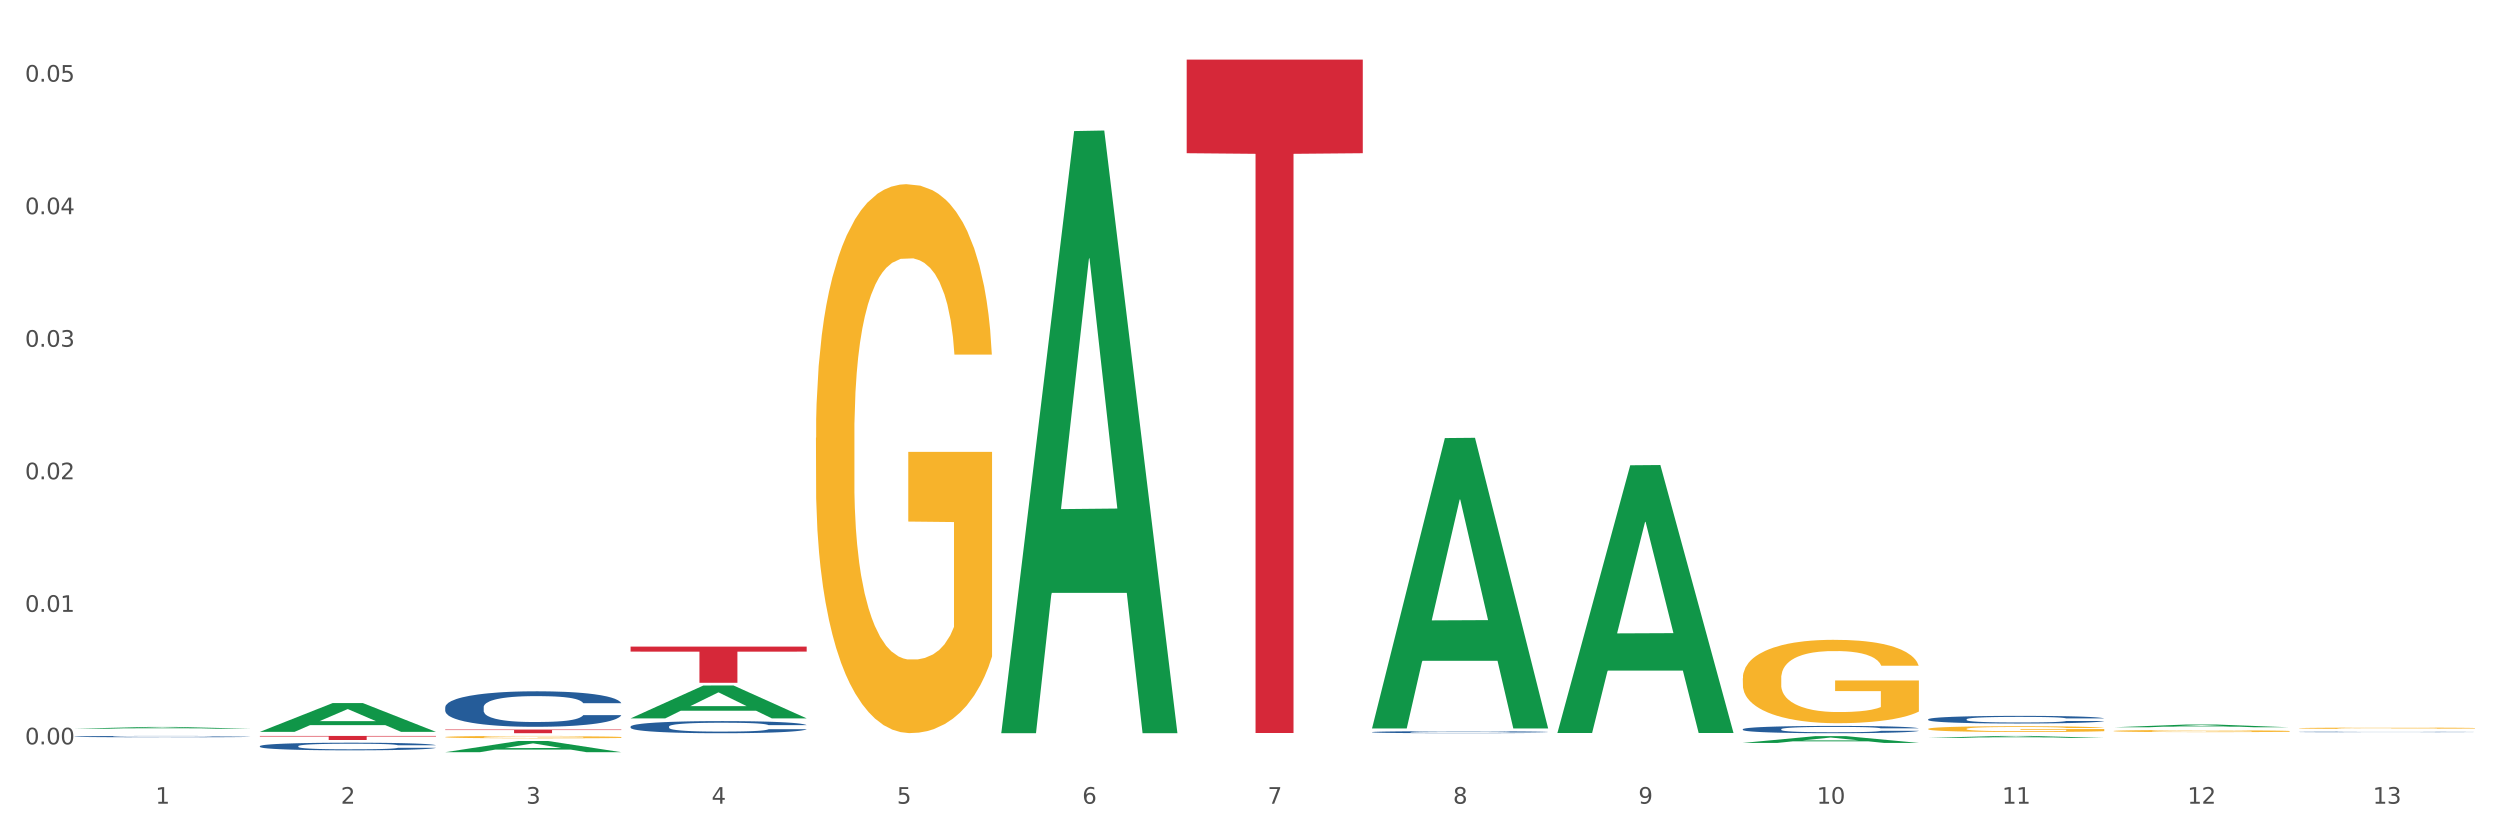 <?xml version="1.0" encoding="utf-8" standalone="no"?>
<!DOCTYPE svg PUBLIC "-//W3C//DTD SVG 1.1//EN"
  "http://www.w3.org/Graphics/SVG/1.1/DTD/svg11.dtd">
<svg xmlns:xlink="http://www.w3.org/1999/xlink" width="1080pt" height="360pt" viewBox="0 0 1080 360" xmlns="http://www.w3.org/2000/svg" version="1.1">
 <rect x="0" y="0" width="1080" height="360" fill="#333333" stroke="none"/>
 <defs>
  <style type="text/css">*{stroke-linejoin: round; stroke-linecap: butt}</style>
 </defs>
 <g id="figure_1">
  <g id="patch_1">
   <path d="M 0 360 
L 1080 360 
L 1080 0 
L 0 0 
z
" style="fill: #ffffff; stroke: #ffffff; stroke-linejoin: miter"/>
  </g>
  <g id="axes_1">
   <g id="matplotlib.axis_1">
    <g id="xtick_1">
     <g id="text_1">
      <!-- 1 -->
      <g style="fill: #4d4d4d" transform="translate(67.159 347.204) scale(0.096 -0.096)">
       <defs>
        <path id="DejaVuSans-31" d="M 794 531 
L 1825 531 
L 1825 4091 
L 703 3866 
L 703 4441 
L 1819 4666 
L 2450 4666 
L 2450 531 
L 3481 531 
L 3481 0 
L 794 0 
L 794 531 
z
" transform="scale(0.016)"/>
       </defs>
       <use xlink:href="#DejaVuSans-31"/>
      </g>
     </g>
    </g>
    <g id="xtick_2">
     <g id="text_2">
      <!-- 2 -->
      <g style="fill: #4d4d4d" transform="translate(147.238 347.204) scale(0.096 -0.096)">
       <defs>
        <path id="DejaVuSans-32" d="M 1228 531 
L 3431 531 
L 3431 0 
L 469 0 
L 469 531 
Q 828 903 1448 1529 
Q 2069 2156 2228 2338 
Q 2531 2678 2651 2914 
Q 2772 3150 2772 3378 
Q 2772 3750 2511 3984 
Q 2250 4219 1831 4219 
Q 1534 4219 1204 4116 
Q 875 4013 500 3803 
L 500 4441 
Q 881 4594 1212 4672 
Q 1544 4750 1819 4750 
Q 2544 4750 2975 4387 
Q 3406 4025 3406 3419 
Q 3406 3131 3298 2873 
Q 3191 2616 2906 2266 
Q 2828 2175 2409 1742 
Q 1991 1309 1228 531 
z
" transform="scale(0.016)"/>
       </defs>
       <use xlink:href="#DejaVuSans-32"/>
      </g>
     </g>
    </g>
    <g id="xtick_3">
     <g id="text_3">
      <!-- 3 -->
      <g style="fill: #4d4d4d" transform="translate(227.317 347.204) scale(0.096 -0.096)">
       <defs>
        <path id="DejaVuSans-33" d="M 2597 2516 
Q 3050 2419 3304 2112 
Q 3559 1806 3559 1356 
Q 3559 666 3084 287 
Q 2609 -91 1734 -91 
Q 1441 -91 1130 -33 
Q 819 25 488 141 
L 488 750 
Q 750 597 1062 519 
Q 1375 441 1716 441 
Q 2309 441 2620 675 
Q 2931 909 2931 1356 
Q 2931 1769 2642 2001 
Q 2353 2234 1838 2234 
L 1294 2234 
L 1294 2753 
L 1863 2753 
Q 2328 2753 2575 2939 
Q 2822 3125 2822 3475 
Q 2822 3834 2567 4026 
Q 2313 4219 1838 4219 
Q 1578 4219 1281 4162 
Q 984 4106 628 3988 
L 628 4550 
Q 988 4650 1302 4700 
Q 1616 4750 1894 4750 
Q 2613 4750 3031 4423 
Q 3450 4097 3450 3541 
Q 3450 3153 3228 2886 
Q 3006 2619 2597 2516 
z
" transform="scale(0.016)"/>
       </defs>
       <use xlink:href="#DejaVuSans-33"/>
      </g>
     </g>
    </g>
    <g id="xtick_4">
     <g id="text_4">
      <!-- 4 -->
      <g style="fill: #4d4d4d" transform="translate(307.396 347.204) scale(0.096 -0.096)">
       <defs>
        <path id="DejaVuSans-34" d="M 2419 4116 
L 825 1625 
L 2419 1625 
L 2419 4116 
z
M 2253 4666 
L 3047 4666 
L 3047 1625 
L 3713 1625 
L 3713 1100 
L 3047 1100 
L 3047 0 
L 2419 0 
L 2419 1100 
L 313 1100 
L 313 1709 
L 2253 4666 
z
" transform="scale(0.016)"/>
       </defs>
       <use xlink:href="#DejaVuSans-34"/>
      </g>
     </g>
    </g>
    <g id="xtick_5">
     <g id="text_5">
      <!-- 5 -->
      <g style="fill: #4d4d4d" transform="translate(387.475 347.204) scale(0.096 -0.096)">
       <defs>
        <path id="DejaVuSans-35" d="M 691 4666 
L 3169 4666 
L 3169 4134 
L 1269 4134 
L 1269 2991 
Q 1406 3038 1543 3061 
Q 1681 3084 1819 3084 
Q 2600 3084 3056 2656 
Q 3513 2228 3513 1497 
Q 3513 744 3044 326 
Q 2575 -91 1722 -91 
Q 1428 -91 1123 -41 
Q 819 9 494 109 
L 494 744 
Q 775 591 1075 516 
Q 1375 441 1709 441 
Q 2250 441 2565 725 
Q 2881 1009 2881 1497 
Q 2881 1984 2565 2268 
Q 2250 2553 1709 2553 
Q 1456 2553 1204 2497 
Q 953 2441 691 2322 
L 691 4666 
z
" transform="scale(0.016)"/>
       </defs>
       <use xlink:href="#DejaVuSans-35"/>
      </g>
     </g>
    </g>
    <g id="xtick_6">
     <g id="text_6">
      <!-- 6 -->
      <g style="fill: #4d4d4d" transform="translate(467.554 347.204) scale(0.096 -0.096)">
       <defs>
        <path id="DejaVuSans-36" d="M 2113 2584 
Q 1688 2584 1439 2293 
Q 1191 2003 1191 1497 
Q 1191 994 1439 701 
Q 1688 409 2113 409 
Q 2538 409 2786 701 
Q 3034 994 3034 1497 
Q 3034 2003 2786 2293 
Q 2538 2584 2113 2584 
z
M 3366 4563 
L 3366 3988 
Q 3128 4100 2886 4159 
Q 2644 4219 2406 4219 
Q 1781 4219 1451 3797 
Q 1122 3375 1075 2522 
Q 1259 2794 1537 2939 
Q 1816 3084 2150 3084 
Q 2853 3084 3261 2657 
Q 3669 2231 3669 1497 
Q 3669 778 3244 343 
Q 2819 -91 2113 -91 
Q 1303 -91 875 529 
Q 447 1150 447 2328 
Q 447 3434 972 4092 
Q 1497 4750 2381 4750 
Q 2619 4750 2861 4703 
Q 3103 4656 3366 4563 
z
" transform="scale(0.016)"/>
       </defs>
       <use xlink:href="#DejaVuSans-36"/>
      </g>
     </g>
    </g>
    <g id="xtick_7">
     <g id="text_7">
      <!-- 7 -->
      <g style="fill: #4d4d4d" transform="translate(547.634 347.204) scale(0.096 -0.096)">
       <defs>
        <path id="DejaVuSans-37" d="M 525 4666 
L 3525 4666 
L 3525 4397 
L 1831 0 
L 1172 0 
L 2766 4134 
L 525 4134 
L 525 4666 
z
" transform="scale(0.016)"/>
       </defs>
       <use xlink:href="#DejaVuSans-37"/>
      </g>
     </g>
    </g>
    <g id="xtick_8">
     <g id="text_8">
      <!-- 8 -->
      <g style="fill: #4d4d4d" transform="translate(627.713 347.204) scale(0.096 -0.096)">
       <defs>
        <path id="DejaVuSans-38" d="M 2034 2216 
Q 1584 2216 1326 1975 
Q 1069 1734 1069 1313 
Q 1069 891 1326 650 
Q 1584 409 2034 409 
Q 2484 409 2743 651 
Q 3003 894 3003 1313 
Q 3003 1734 2745 1975 
Q 2488 2216 2034 2216 
z
M 1403 2484 
Q 997 2584 770 2862 
Q 544 3141 544 3541 
Q 544 4100 942 4425 
Q 1341 4750 2034 4750 
Q 2731 4750 3128 4425 
Q 3525 4100 3525 3541 
Q 3525 3141 3298 2862 
Q 3072 2584 2669 2484 
Q 3125 2378 3379 2068 
Q 3634 1759 3634 1313 
Q 3634 634 3220 271 
Q 2806 -91 2034 -91 
Q 1263 -91 848 271 
Q 434 634 434 1313 
Q 434 1759 690 2068 
Q 947 2378 1403 2484 
z
M 1172 3481 
Q 1172 3119 1398 2916 
Q 1625 2713 2034 2713 
Q 2441 2713 2670 2916 
Q 2900 3119 2900 3481 
Q 2900 3844 2670 4047 
Q 2441 4250 2034 4250 
Q 1625 4250 1398 4047 
Q 1172 3844 1172 3481 
z
" transform="scale(0.016)"/>
       </defs>
       <use xlink:href="#DejaVuSans-38"/>
      </g>
     </g>
    </g>
    <g id="xtick_9">
     <g id="text_9">
      <!-- 9 -->
      <g style="fill: #4d4d4d" transform="translate(707.792 347.204) scale(0.096 -0.096)">
       <defs>
        <path id="DejaVuSans-39" d="M 703 97 
L 703 672 
Q 941 559 1184 500 
Q 1428 441 1663 441 
Q 2288 441 2617 861 
Q 2947 1281 2994 2138 
Q 2813 1869 2534 1725 
Q 2256 1581 1919 1581 
Q 1219 1581 811 2004 
Q 403 2428 403 3163 
Q 403 3881 828 4315 
Q 1253 4750 1959 4750 
Q 2769 4750 3195 4129 
Q 3622 3509 3622 2328 
Q 3622 1225 3098 567 
Q 2575 -91 1691 -91 
Q 1453 -91 1209 -44 
Q 966 3 703 97 
z
M 1959 2075 
Q 2384 2075 2632 2365 
Q 2881 2656 2881 3163 
Q 2881 3666 2632 3958 
Q 2384 4250 1959 4250 
Q 1534 4250 1286 3958 
Q 1038 3666 1038 3163 
Q 1038 2656 1286 2365 
Q 1534 2075 1959 2075 
z
" transform="scale(0.016)"/>
       </defs>
       <use xlink:href="#DejaVuSans-39"/>
      </g>
     </g>
    </g>
    <g id="xtick_10">
     <g id="text_10">
      <!-- 10 -->
      <g style="fill: #4d4d4d" transform="translate(784.817 347.204) scale(0.096 -0.096)">
       <defs>
        <path id="DejaVuSans-30" d="M 2034 4250 
Q 1547 4250 1301 3770 
Q 1056 3291 1056 2328 
Q 1056 1369 1301 889 
Q 1547 409 2034 409 
Q 2525 409 2770 889 
Q 3016 1369 3016 2328 
Q 3016 3291 2770 3770 
Q 2525 4250 2034 4250 
z
M 2034 4750 
Q 2819 4750 3233 4129 
Q 3647 3509 3647 2328 
Q 3647 1150 3233 529 
Q 2819 -91 2034 -91 
Q 1250 -91 836 529 
Q 422 1150 422 2328 
Q 422 3509 836 4129 
Q 1250 4750 2034 4750 
z
" transform="scale(0.016)"/>
       </defs>
       <use xlink:href="#DejaVuSans-31"/>
       <use xlink:href="#DejaVuSans-30" transform="translate(63.623 0)"/>
      </g>
     </g>
    </g>
    <g id="xtick_11">
     <g id="text_11">
      <!-- 11 -->
      <g style="fill: #4d4d4d" transform="translate(864.896 347.204) scale(0.096 -0.096)">
       <use xlink:href="#DejaVuSans-31"/>
       <use xlink:href="#DejaVuSans-31" transform="translate(63.623 0)"/>
      </g>
     </g>
    </g>
    <g id="xtick_12">
     <g id="text_12">
      <!-- 12 -->
      <g style="fill: #4d4d4d" transform="translate(944.975 347.204) scale(0.096 -0.096)">
       <use xlink:href="#DejaVuSans-31"/>
       <use xlink:href="#DejaVuSans-32" transform="translate(63.623 0)"/>
      </g>
     </g>
    </g>
    <g id="xtick_13">
     <g id="text_13">
      <!-- 13 -->
      <g style="fill: #4d4d4d" transform="translate(1025.054 347.204) scale(0.096 -0.096)">
       <use xlink:href="#DejaVuSans-31"/>
       <use xlink:href="#DejaVuSans-33" transform="translate(63.623 0)"/>
      </g>
     </g>
    </g>
    <g id="xtick_14"/>
    <g id="xtick_15"/>
    <g id="xtick_16"/>
    <g id="xtick_17"/>
    <g id="xtick_18"/>
    <g id="xtick_19"/>
    <g id="xtick_20"/>
    <g id="xtick_21"/>
    <g id="xtick_22"/>
    <g id="xtick_23"/>
    <g id="xtick_24"/>
    <g id="xtick_25"/>
   </g>
   <g id="matplotlib.axis_2">
    <g id="ytick_1">
     <g id="text_14">
      <!-- 0.00 -->
      <g style="fill: #4d4d4d" transform="translate(10.8 321.572) scale(0.096 -0.096)">
       <defs>
        <path id="DejaVuSans-2e" d="M 684 794 
L 1344 794 
L 1344 0 
L 684 0 
L 684 794 
z
" transform="scale(0.016)"/>
       </defs>
       <use xlink:href="#DejaVuSans-30"/>
       <use xlink:href="#DejaVuSans-2e" transform="translate(63.623 0)"/>
       <use xlink:href="#DejaVuSans-30" transform="translate(95.41 0)"/>
       <use xlink:href="#DejaVuSans-30" transform="translate(159.033 0)"/>
      </g>
     </g>
    </g>
    <g id="ytick_2">
     <g id="text_15">
      <!-- 0.01 -->
      <g style="fill: #4d4d4d" transform="translate(10.8 264.315) scale(0.096 -0.096)">
       <use xlink:href="#DejaVuSans-30"/>
       <use xlink:href="#DejaVuSans-2e" transform="translate(63.623 0)"/>
       <use xlink:href="#DejaVuSans-30" transform="translate(95.41 0)"/>
       <use xlink:href="#DejaVuSans-31" transform="translate(159.033 0)"/>
      </g>
     </g>
    </g>
    <g id="ytick_3">
     <g id="text_16">
      <!-- 0.02 -->
      <g style="fill: #4d4d4d" transform="translate(10.8 207.057) scale(0.096 -0.096)">
       <use xlink:href="#DejaVuSans-30"/>
       <use xlink:href="#DejaVuSans-2e" transform="translate(63.623 0)"/>
       <use xlink:href="#DejaVuSans-30" transform="translate(95.41 0)"/>
       <use xlink:href="#DejaVuSans-32" transform="translate(159.033 0)"/>
      </g>
     </g>
    </g>
    <g id="ytick_4">
     <g id="text_17">
      <!-- 0.03 -->
      <g style="fill: #4d4d4d" transform="translate(10.8 149.8) scale(0.096 -0.096)">
       <use xlink:href="#DejaVuSans-30"/>
       <use xlink:href="#DejaVuSans-2e" transform="translate(63.623 0)"/>
       <use xlink:href="#DejaVuSans-30" transform="translate(95.41 0)"/>
       <use xlink:href="#DejaVuSans-33" transform="translate(159.033 0)"/>
      </g>
     </g>
    </g>
    <g id="ytick_5">
     <g id="text_18">
      <!-- 0.04 -->
      <g style="fill: #4d4d4d" transform="translate(10.8 92.542) scale(0.096 -0.096)">
       <use xlink:href="#DejaVuSans-30"/>
       <use xlink:href="#DejaVuSans-2e" transform="translate(63.623 0)"/>
       <use xlink:href="#DejaVuSans-30" transform="translate(95.41 0)"/>
       <use xlink:href="#DejaVuSans-34" transform="translate(159.033 0)"/>
      </g>
     </g>
    </g>
    <g id="ytick_6">
     <g id="text_19">
      <!-- 0.05 -->
      <g style="fill: #4d4d4d" transform="translate(10.8 35.284) scale(0.096 -0.096)">
       <use xlink:href="#DejaVuSans-30"/>
       <use xlink:href="#DejaVuSans-2e" transform="translate(63.623 0)"/>
       <use xlink:href="#DejaVuSans-30" transform="translate(95.41 0)"/>
       <use xlink:href="#DejaVuSans-35" transform="translate(159.033 0)"/>
      </g>
     </g>
    </g>
    <g id="ytick_7"/>
    <g id="ytick_8"/>
    <g id="ytick_9"/>
    <g id="ytick_10"/>
    <g id="ytick_11"/>
   </g>
   <g id="PolyCollection_1">
    <path d="M 272.412 310.319 
L 272.491 310.305 
L 303.862 296.139 
L 316.881 296.126 
L 348.488 310.345 
L 333.429 310.345 
L 326.606 307.034 
L 294.215 307.034 
L 293.98 307.087 
L 287.392 310.345 
L 272.412 310.345 
L 272.412 310.319 
L 298.294 305.058 
L 322.528 305.045 
L 310.528 299.156 
L 310.372 299.13 
L 310.215 299.17 
L 298.215 305.045 
L 298.294 305.058 
L 272.412 310.319 
z
" clip-path="url(#pb2e5da128d)" style="fill: #109648"/>
    <path d="M 192.333 324.94 
L 192.412 324.936 
L 223.783 320.121 
L 236.802 320.117 
L 268.408 324.95 
L 253.35 324.95 
L 246.527 323.824 
L 214.136 323.824 
L 213.901 323.842 
L 207.313 324.95 
L 192.333 324.95 
L 192.333 324.94 
L 218.215 323.153 
L 242.449 323.148 
L 230.449 321.147 
L 230.292 321.138 
L 230.136 321.152 
L 218.136 323.148 
L 218.215 323.153 
L 192.333 324.94 
z
" clip-path="url(#pb2e5da128d)" style="fill: #109648"/>
    <path d="M 913.046 314.19 
L 913.124 314.189 
L 944.495 312.995 
L 957.514 312.994 
L 989.121 314.192 
L 974.063 314.192 
L 967.239 313.913 
L 934.849 313.913 
L 934.613 313.918 
L 928.025 314.192 
L 913.046 314.192 
L 913.046 314.19 
L 938.927 313.747 
L 963.161 313.745 
L 951.162 313.249 
L 951.005 313.247 
L 950.848 313.25 
L 938.848 313.745 
L 938.927 313.747 
L 913.046 314.19 
z
" clip-path="url(#pb2e5da128d)" style="fill: #109648"/>
    <path d="M 832.967 318.757 
L 833.045 318.756 
L 864.416 317.926 
L 877.435 317.925 
L 909.042 318.759 
L 893.984 318.759 
L 887.16 318.565 
L 854.769 318.565 
L 854.534 318.568 
L 847.946 318.759 
L 832.967 318.759 
L 832.967 318.757 
L 858.848 318.449 
L 883.082 318.448 
L 871.083 318.103 
L 870.926 318.101 
L 870.769 318.104 
L 858.769 318.448 
L 858.848 318.449 
L 832.967 318.757 
z
" clip-path="url(#pb2e5da128d)" style="fill: #109648"/>
    <path d="M 592.729 314.455 
L 592.807 314.337 
L 624.179 189.246 
L 637.198 189.128 
L 668.804 314.69 
L 653.746 314.69 
L 646.923 285.452 
L 614.532 285.452 
L 614.297 285.923 
L 607.709 314.69 
L 592.729 314.69 
L 592.729 314.455 
L 618.61 268.003 
L 642.845 267.885 
L 630.845 215.891 
L 630.688 215.656 
L 630.531 216.009 
L 618.532 267.885 
L 618.61 268.003 
L 592.729 314.455 
z
" clip-path="url(#pb2e5da128d)" style="fill: #109648"/>
    <path d="M 432.571 316.261 
L 432.649 316.017 
L 464.02 56.622 
L 477.039 56.378 
L 508.646 316.75 
L 493.588 316.75 
L 486.765 256.119 
L 454.374 256.119 
L 454.138 257.097 
L 447.551 316.75 
L 432.571 316.75 
L 432.571 316.261 
L 458.452 219.936 
L 482.686 219.691 
L 470.687 111.875 
L 470.53 111.386 
L 470.373 112.119 
L 458.374 219.691 
L 458.452 219.936 
L 432.571 316.261 
z
" clip-path="url(#pb2e5da128d)" style="fill: #109648"/>
    <path d="M 993.125 314.595 
L 993.215 314.595 
L 993.215 314.576 
L 993.394 314.56 
L 994.292 314.52 
L 995.64 314.488 
L 996.628 314.471 
L 997.616 314.456 
L 998.783 314.442 
L 1000.22 314.428 
L 1002.825 314.406 
L 1004.442 314.395 
L 1006.418 314.384 
L 1010.01 314.367 
L 1012.615 314.357 
L 1015.31 314.349 
L 1019.711 314.34 
L 1022.585 314.336 
L 1025.639 314.333 
L 1029.321 314.331 
L 1032.105 314.33 
L 1038.213 314.332 
L 1043.422 314.336 
L 1045.937 314.34 
L 1049.171 314.346 
L 1050.877 314.35 
L 1053.662 314.359 
L 1056.536 314.37 
L 1058.512 314.379 
L 1061.476 314.397 
L 1063.721 314.415 
L 1065.787 314.437 
L 1066.865 314.452 
L 1067.673 314.466 
L 1068.392 314.483 
L 1069.11 314.508 
L 1052.943 314.508 
L 1052.314 314.49 
L 1051.326 314.473 
L 1049.889 314.456 
L 1048.632 314.445 
L 1046.476 314.432 
L 1044.5 314.424 
L 1042.434 314.418 
L 1039.92 314.412 
L 1037.944 314.41 
L 1035.159 314.408 
L 1029.68 314.408 
L 1025.998 314.412 
L 1023.483 314.418 
L 1021.866 314.422 
L 1020.429 314.428 
L 1018.813 314.435 
L 1016.926 314.446 
L 1015.579 314.456 
L 1014.232 314.469 
L 1013.154 314.481 
L 1012.166 314.496 
L 1011.358 314.512 
L 1010.729 314.528 
L 1010.19 314.548 
L 1009.741 314.581 
L 1009.741 314.653 
L 1009.921 314.669 
L 1010.37 314.69 
L 1010.909 314.707 
L 1011.807 314.726 
L 1012.615 314.739 
L 1014.142 314.758 
L 1015.849 314.774 
L 1017.196 314.784 
L 1018.543 314.792 
L 1020.878 314.804 
L 1023.483 314.813 
L 1025.728 314.819 
L 1028.782 314.824 
L 1030.848 314.826 
L 1032.644 314.827 
L 1037.045 314.827 
L 1040.189 314.826 
L 1043.692 314.822 
L 1046.386 314.817 
L 1048.632 314.812 
L 1051.147 314.802 
L 1052.763 314.793 
L 1052.763 314.684 
L 1033.004 314.683 
L 1033.004 314.61 
L 1069.2 314.61 
L 1069.2 314.824 
L 1067.673 314.835 
L 1065.967 314.845 
L 1064.17 314.854 
L 1061.476 314.865 
L 1058.242 314.876 
L 1055.368 314.883 
L 1052.314 314.889 
L 1048.722 314.895 
L 1044.051 314.9 
L 1041.177 314.902 
L 1037.584 314.904 
L 1033.363 314.904 
L 1029.68 314.903 
L 1026.088 314.901 
L 1022.315 314.896 
L 1018.633 314.889 
L 1015.849 314.882 
L 1013.064 314.874 
L 1010.1 314.863 
L 1007.765 314.852 
L 1005.969 314.843 
L 1003.993 314.831 
L 1001.837 314.815 
L 1000.22 314.801 
L 998.783 314.786 
L 997.256 314.767 
L 996.179 314.751 
L 995.101 314.731 
L 994.472 314.716 
L 993.754 314.692 
L 993.215 314.659 
L 993.125 314.595 
z
" clip-path="url(#pb2e5da128d)" style="fill: #f7b32b"/>
    <path d="M 913.046 315.783 
L 913.135 315.783 
L 913.135 315.753 
L 913.315 315.727 
L 914.213 315.664 
L 915.561 315.612 
L 916.549 315.585 
L 917.537 315.562 
L 918.704 315.539 
L 920.141 315.516 
L 922.746 315.482 
L 924.363 315.464 
L 926.339 315.446 
L 929.931 315.419 
L 932.536 315.404 
L 935.231 315.392 
L 939.632 315.377 
L 942.506 315.37 
L 945.559 315.365 
L 949.242 315.362 
L 952.026 315.361 
L 958.134 315.363 
L 963.343 315.371 
L 965.858 315.377 
L 969.092 315.387 
L 970.798 315.393 
L 973.582 315.407 
L 976.457 315.424 
L 978.433 315.439 
L 981.397 315.468 
L 983.642 315.496 
L 985.708 315.531 
L 986.786 315.555 
L 987.594 315.578 
L 988.312 315.604 
L 989.031 315.645 
L 972.864 315.645 
L 972.235 315.616 
L 971.247 315.588 
L 969.81 315.561 
L 968.553 315.545 
L 966.397 315.524 
L 964.421 315.51 
L 962.355 315.5 
L 959.84 315.492 
L 957.864 315.488 
L 955.08 315.484 
L 949.601 315.485 
L 945.919 315.492 
L 943.404 315.5 
L 941.787 315.508 
L 940.35 315.516 
L 938.733 315.528 
L 936.847 315.545 
L 935.5 315.561 
L 934.153 315.581 
L 933.075 315.601 
L 932.087 315.625 
L 931.279 315.65 
L 930.65 315.676 
L 930.111 315.707 
L 929.662 315.76 
L 929.662 315.875 
L 929.841 315.9 
L 930.291 315.935 
L 930.829 315.961 
L 931.728 315.991 
L 932.536 316.012 
L 934.063 316.042 
L 935.769 316.067 
L 937.117 316.083 
L 938.464 316.097 
L 940.799 316.115 
L 943.404 316.13 
L 945.649 316.139 
L 948.703 316.148 
L 950.769 316.151 
L 952.565 316.153 
L 956.966 316.153 
L 960.11 316.15 
L 963.613 316.144 
L 966.307 316.137 
L 968.553 316.128 
L 971.068 316.113 
L 972.684 316.098 
L 972.684 315.924 
L 952.925 315.923 
L 952.925 315.807 
L 989.121 315.807 
L 989.121 316.148 
L 987.594 316.165 
L 985.887 316.181 
L 984.091 316.195 
L 981.397 316.213 
L 978.163 316.23 
L 975.289 316.241 
L 972.235 316.251 
L 968.643 316.26 
L 963.972 316.269 
L 961.098 316.272 
L 957.505 316.275 
L 953.284 316.276 
L 949.601 316.274 
L 946.009 316.27 
L 942.236 316.262 
L 938.554 316.251 
L 935.769 316.24 
L 932.985 316.227 
L 930.021 316.21 
L 927.686 316.193 
L 925.89 316.178 
L 923.914 316.159 
L 921.758 316.133 
L 920.141 316.111 
L 918.704 316.088 
L 917.177 316.057 
L 916.099 316.032 
L 915.022 315.999 
L 914.393 315.975 
L 913.674 315.937 
L 913.135 315.885 
L 913.046 315.783 
z
" clip-path="url(#pb2e5da128d)" style="fill: #f7b32b"/>
    <path d="M 272.412 279.332 
L 348.488 279.332 
L 348.488 281.503 
L 318.562 281.518 
L 318.562 294.957 
L 302.157 294.957 
L 302.157 281.518 
L 272.412 281.503 
L 272.412 279.347 
L 272.412 279.332 
z
" clip-path="url(#pb2e5da128d)" style="fill: #d62839"/>
    <path d="M 512.65 25.759 
L 588.725 25.759 
L 588.725 66.185 
L 558.8 66.459 
L 558.8 316.662 
L 542.395 316.662 
L 542.395 66.459 
L 512.65 66.185 
L 512.65 26.033 
L 512.65 25.759 
z
" clip-path="url(#pb2e5da128d)" style="fill: #d62839"/>
    <path d="M 672.808 316.452 
L 672.887 316.344 
L 704.258 200.998 
L 717.277 200.889 
L 748.883 316.67 
L 733.825 316.67 
L 727.002 289.709 
L 694.611 289.709 
L 694.376 290.144 
L 687.788 316.67 
L 672.808 316.67 
L 672.808 316.452 
L 698.689 273.619 
L 722.924 273.51 
L 710.924 225.567 
L 710.767 225.35 
L 710.611 225.676 
L 698.611 273.51 
L 698.689 273.619 
L 672.808 316.452 
z
" clip-path="url(#pb2e5da128d)" style="fill: #109648"/>
    <path d="M 752.887 320.935 
L 752.966 320.932 
L 784.337 317.999 
L 797.356 317.996 
L 828.963 320.94 
L 813.904 320.94 
L 807.081 320.255 
L 774.69 320.255 
L 774.455 320.266 
L 767.867 320.94 
L 752.887 320.94 
L 752.887 320.935 
L 778.769 319.846 
L 803.003 319.843 
L 791.003 318.624 
L 790.847 318.618 
L 790.69 318.627 
L 778.69 319.843 
L 778.769 319.846 
L 752.887 320.935 
z
" clip-path="url(#pb2e5da128d)" style="fill: #109648"/>
    <path d="M 752.887 293.049 
L 752.977 293.016 
L 752.977 291.832 
L 753.157 290.812 
L 754.055 288.344 
L 755.402 286.304 
L 756.39 285.218 
L 757.378 284.33 
L 758.546 283.442 
L 759.983 282.52 
L 762.588 281.171 
L 764.204 280.481 
L 766.18 279.757 
L 769.773 278.704 
L 772.378 278.112 
L 775.072 277.618 
L 779.473 277.026 
L 782.347 276.763 
L 785.401 276.565 
L 789.084 276.434 
L 791.868 276.401 
L 797.976 276.499 
L 803.185 276.795 
L 805.7 277.026 
L 808.933 277.421 
L 810.64 277.684 
L 813.424 278.21 
L 816.298 278.901 
L 818.274 279.493 
L 821.238 280.612 
L 823.484 281.731 
L 825.549 283.113 
L 826.627 284.067 
L 827.436 284.955 
L 828.154 285.975 
L 828.873 287.587 
L 812.706 287.587 
L 812.077 286.436 
L 811.089 285.35 
L 809.652 284.297 
L 808.394 283.639 
L 806.239 282.817 
L 804.263 282.29 
L 802.197 281.895 
L 799.682 281.566 
L 797.706 281.402 
L 794.922 281.27 
L 789.443 281.303 
L 785.76 281.566 
L 783.246 281.895 
L 781.629 282.191 
L 780.192 282.52 
L 778.575 282.981 
L 776.689 283.672 
L 775.342 284.297 
L 773.994 285.087 
L 772.917 285.876 
L 771.929 286.798 
L 771.12 287.785 
L 770.492 288.805 
L 769.953 290.055 
L 769.504 292.128 
L 769.504 296.635 
L 769.683 297.655 
L 770.132 299.004 
L 770.671 300.024 
L 771.569 301.242 
L 772.378 302.064 
L 773.905 303.249 
L 775.611 304.236 
L 776.958 304.861 
L 778.306 305.387 
L 780.641 306.111 
L 783.246 306.704 
L 785.491 307.065 
L 788.545 307.394 
L 790.611 307.526 
L 792.407 307.592 
L 796.808 307.592 
L 799.952 307.493 
L 803.454 307.263 
L 806.149 306.967 
L 808.394 306.605 
L 810.909 306.013 
L 812.526 305.453 
L 812.526 298.577 
L 792.766 298.544 
L 792.766 293.97 
L 828.963 293.97 
L 828.963 307.394 
L 827.436 308.085 
L 825.729 308.711 
L 823.933 309.27 
L 821.238 309.961 
L 818.005 310.619 
L 815.131 311.08 
L 812.077 311.474 
L 808.484 311.836 
L 803.814 312.165 
L 800.94 312.297 
L 797.347 312.396 
L 793.125 312.429 
L 789.443 312.363 
L 785.85 312.198 
L 782.078 311.902 
L 778.395 311.474 
L 775.611 311.047 
L 772.827 310.52 
L 769.863 309.829 
L 767.528 309.171 
L 765.731 308.579 
L 763.755 307.822 
L 761.6 306.835 
L 759.983 305.947 
L 758.546 305.026 
L 757.019 303.841 
L 755.941 302.821 
L 754.863 301.538 
L 754.235 300.584 
L 753.516 299.103 
L 752.977 297.03 
L 752.887 293.049 
z
" clip-path="url(#pb2e5da128d)" style="fill: #f7b32b"/>
    <path d="M 832.967 314.879 
L 833.056 314.877 
L 833.056 314.795 
L 833.236 314.724 
L 834.134 314.552 
L 835.481 314.41 
L 836.469 314.335 
L 837.457 314.273 
L 838.625 314.211 
L 840.062 314.147 
L 842.667 314.054 
L 844.283 314.006 
L 846.259 313.955 
L 849.852 313.882 
L 852.457 313.841 
L 855.151 313.807 
L 859.552 313.766 
L 862.427 313.747 
L 865.48 313.734 
L 869.163 313.724 
L 871.947 313.722 
L 878.055 313.729 
L 883.264 313.75 
L 885.779 313.766 
L 889.012 313.793 
L 890.719 313.811 
L 893.503 313.848 
L 896.377 313.896 
L 898.353 313.937 
L 901.317 314.015 
L 903.563 314.093 
L 905.629 314.189 
L 906.706 314.255 
L 907.515 314.317 
L 908.233 314.388 
L 908.952 314.5 
L 892.785 314.5 
L 892.156 314.42 
L 891.168 314.344 
L 889.731 314.271 
L 888.474 314.225 
L 886.318 314.168 
L 884.342 314.131 
L 882.276 314.104 
L 879.761 314.081 
L 877.785 314.07 
L 875.001 314.061 
L 869.522 314.063 
L 865.84 314.081 
L 863.325 314.104 
L 861.708 314.125 
L 860.271 314.147 
L 858.654 314.179 
L 856.768 314.228 
L 855.421 314.271 
L 854.074 314.326 
L 852.996 314.381 
L 852.008 314.445 
L 851.199 314.513 
L 850.571 314.584 
L 850.032 314.671 
L 849.583 314.815 
L 849.583 315.129 
L 849.762 315.2 
L 850.211 315.293 
L 850.75 315.364 
L 851.648 315.449 
L 852.457 315.506 
L 853.984 315.588 
L 855.69 315.657 
L 857.038 315.7 
L 858.385 315.737 
L 860.72 315.787 
L 863.325 315.828 
L 865.57 315.854 
L 868.624 315.876 
L 870.69 315.886 
L 872.486 315.89 
L 876.887 315.89 
L 880.031 315.883 
L 883.534 315.867 
L 886.228 315.847 
L 888.474 315.822 
L 890.988 315.78 
L 892.605 315.742 
L 892.605 315.264 
L 872.845 315.261 
L 872.845 314.943 
L 909.042 314.943 
L 909.042 315.876 
L 907.515 315.925 
L 905.808 315.968 
L 904.012 316.007 
L 901.317 316.055 
L 898.084 316.101 
L 895.21 316.133 
L 892.156 316.16 
L 888.563 316.185 
L 883.893 316.208 
L 881.019 316.217 
L 877.426 316.224 
L 873.205 316.226 
L 869.522 316.222 
L 865.929 316.21 
L 862.157 316.19 
L 858.475 316.16 
L 855.69 316.13 
L 852.906 316.094 
L 849.942 316.046 
L 847.607 316 
L 845.81 315.959 
L 843.834 315.906 
L 841.679 315.838 
L 840.062 315.776 
L 838.625 315.712 
L 837.098 315.629 
L 836.02 315.559 
L 834.942 315.469 
L 834.314 315.403 
L 833.595 315.3 
L 833.056 315.156 
L 832.967 314.879 
z
" clip-path="url(#pb2e5da128d)" style="fill: #f7b32b"/>
    <path d="M 192.333 318.398 
L 192.423 318.397 
L 192.423 318.363 
L 192.603 318.334 
L 193.501 318.264 
L 194.848 318.206 
L 195.836 318.176 
L 196.824 318.15 
L 197.992 318.125 
L 199.429 318.099 
L 202.034 318.061 
L 203.65 318.041 
L 205.626 318.02 
L 209.219 317.991 
L 211.824 317.974 
L 214.518 317.96 
L 218.919 317.943 
L 221.793 317.935 
L 224.847 317.93 
L 228.53 317.926 
L 231.314 317.925 
L 237.422 317.928 
L 242.631 317.936 
L 245.146 317.943 
L 248.379 317.954 
L 250.086 317.962 
L 252.87 317.977 
L 255.744 317.996 
L 257.72 318.013 
L 260.684 318.045 
L 262.93 318.077 
L 264.995 318.116 
L 266.073 318.143 
L 266.882 318.168 
L 267.6 318.197 
L 268.319 318.243 
L 252.152 318.243 
L 251.523 318.21 
L 250.535 318.179 
L 249.098 318.149 
L 247.84 318.131 
L 245.685 318.107 
L 243.709 318.092 
L 241.643 318.081 
L 239.128 318.072 
L 237.152 318.067 
L 234.368 318.063 
L 228.889 318.064 
L 225.206 318.072 
L 222.692 318.081 
L 221.075 318.09 
L 219.638 318.099 
L 218.021 318.112 
L 216.135 318.132 
L 214.788 318.149 
L 213.44 318.172 
L 212.363 318.194 
L 211.375 318.22 
L 210.566 318.248 
L 209.937 318.277 
L 209.399 318.313 
L 208.949 318.372 
L 208.949 318.5 
L 209.129 318.529 
L 209.578 318.567 
L 210.117 318.596 
L 211.015 318.631 
L 211.824 318.654 
L 213.351 318.688 
L 215.057 318.716 
L 216.404 318.733 
L 217.752 318.748 
L 220.087 318.769 
L 222.692 318.786 
L 224.937 318.796 
L 227.991 318.805 
L 230.057 318.809 
L 231.853 318.811 
L 236.254 318.811 
L 239.398 318.808 
L 242.9 318.802 
L 245.595 318.793 
L 247.84 318.783 
L 250.355 318.766 
L 251.972 318.75 
L 251.972 318.555 
L 232.212 318.554 
L 232.212 318.424 
L 268.408 318.424 
L 268.408 318.805 
L 266.882 318.825 
L 265.175 318.843 
L 263.379 318.859 
L 260.684 318.878 
L 257.451 318.897 
L 254.577 318.91 
L 251.523 318.921 
L 247.93 318.931 
L 243.26 318.941 
L 240.386 318.945 
L 236.793 318.947 
L 232.571 318.948 
L 228.889 318.946 
L 225.296 318.942 
L 221.524 318.933 
L 217.841 318.921 
L 215.057 318.909 
L 212.273 318.894 
L 209.309 318.874 
L 206.974 318.856 
L 205.177 318.839 
L 203.201 318.817 
L 201.046 318.789 
L 199.429 318.764 
L 197.992 318.738 
L 196.465 318.704 
L 195.387 318.675 
L 194.309 318.639 
L 193.681 318.612 
L 192.962 318.57 
L 192.423 318.511 
L 192.333 318.398 
z
" clip-path="url(#pb2e5da128d)" style="fill: #f7b32b"/>
    <path d="M 352.492 189.145 
L 352.581 188.928 
L 352.581 181.131 
L 352.761 174.417 
L 353.659 158.174 
L 355.006 144.746 
L 355.994 137.599 
L 356.982 131.751 
L 358.15 125.903 
L 359.587 119.839 
L 362.192 110.959 
L 363.809 106.411 
L 365.785 101.646 
L 369.377 94.715 
L 371.982 90.817 
L 374.676 87.568 
L 379.078 83.67 
L 381.952 81.937 
L 385.005 80.638 
L 388.688 79.771 
L 391.472 79.555 
L 397.58 80.204 
L 402.789 82.154 
L 405.304 83.67 
L 408.538 86.269 
L 410.244 88.001 
L 413.028 91.467 
L 415.903 96.015 
L 417.879 99.913 
L 420.843 107.277 
L 423.088 114.641 
L 425.154 123.737 
L 426.232 130.018 
L 427.04 135.866 
L 427.758 142.58 
L 428.477 153.192 
L 412.31 153.192 
L 411.681 145.612 
L 410.693 138.465 
L 409.256 131.534 
L 407.999 127.203 
L 405.843 121.788 
L 403.867 118.323 
L 401.801 115.724 
L 399.286 113.558 
L 397.31 112.475 
L 394.526 111.609 
L 389.047 111.825 
L 385.365 113.558 
L 382.85 115.724 
L 381.233 117.673 
L 379.796 119.839 
L 378.179 122.871 
L 376.293 127.419 
L 374.946 131.534 
L 373.599 136.732 
L 372.521 141.93 
L 371.533 147.994 
L 370.724 154.492 
L 370.096 161.206 
L 369.557 169.436 
L 369.108 183.081 
L 369.108 212.752 
L 369.287 219.466 
L 369.737 228.346 
L 370.275 235.06 
L 371.174 243.074 
L 371.982 248.488 
L 373.509 256.285 
L 375.215 262.783 
L 376.563 266.898 
L 377.91 270.363 
L 380.245 275.128 
L 382.85 279.026 
L 385.095 281.409 
L 388.149 283.574 
L 390.215 284.441 
L 392.011 284.874 
L 396.412 284.874 
L 399.556 284.224 
L 403.059 282.708 
L 405.753 280.759 
L 407.999 278.377 
L 410.514 274.478 
L 412.13 270.796 
L 412.13 225.531 
L 392.37 225.314 
L 392.37 195.209 
L 428.567 195.209 
L 428.567 283.574 
L 427.04 288.123 
L 425.333 292.238 
L 423.537 295.92 
L 420.843 300.468 
L 417.609 304.799 
L 414.735 307.832 
L 411.681 310.431 
L 408.088 312.813 
L 403.418 314.979 
L 400.544 315.845 
L 396.951 316.495 
L 392.73 316.711 
L 389.047 316.278 
L 385.455 315.195 
L 381.682 313.246 
L 378 310.431 
L 375.215 307.615 
L 372.431 304.15 
L 369.467 299.602 
L 367.132 295.27 
L 365.335 291.371 
L 363.359 286.39 
L 361.204 279.893 
L 359.587 274.045 
L 358.15 267.981 
L 356.623 260.184 
L 355.545 253.47 
L 354.468 245.023 
L 353.839 238.742 
L 353.12 228.996 
L 352.581 215.351 
L 352.492 189.145 
z
" clip-path="url(#pb2e5da128d)" style="fill: #f7b32b"/>
    <path d="M 192.333 315.155 
L 268.408 315.155 
L 268.408 315.377 
L 238.483 315.379 
L 238.483 316.756 
L 222.078 316.756 
L 222.078 315.379 
L 192.333 315.377 
L 192.333 315.156 
L 192.333 315.155 
z
" clip-path="url(#pb2e5da128d)" style="fill: #d62839"/>
    <path d="M 112.254 317.925 
L 188.329 317.925 
L 188.329 318.168 
L 158.404 318.17 
L 158.404 319.674 
L 141.999 319.674 
L 141.999 318.17 
L 112.254 318.168 
L 112.254 317.927 
L 112.254 317.925 
z
" clip-path="url(#pb2e5da128d)" style="fill: #d62839"/>
    <path d="M 192.333 305.534 
L 192.423 305.52 
L 192.423 305.128 
L 192.693 304.595 
L 193.682 303.614 
L 194.941 302.871 
L 197.099 302.002 
L 198.268 301.638 
L 199.797 301.232 
L 202.944 300.573 
L 206.541 300.012 
L 209.059 299.704 
L 210.947 299.508 
L 215.174 299.157 
L 217.602 299.003 
L 220.12 298.877 
L 222.278 298.793 
L 225.875 298.695 
L 228.752 298.653 
L 232.079 298.639 
L 234.867 298.653 
L 238.554 298.709 
L 243.949 298.877 
L 246.018 298.975 
L 248.805 299.143 
L 251.683 299.368 
L 254.021 299.592 
L 256.718 299.914 
L 259.506 300.335 
L 262.204 300.867 
L 264.092 301.358 
L 265.621 301.876 
L 266.97 302.507 
L 267.959 303.194 
L 268.408 303.768 
L 251.953 303.768 
L 251.503 303.25 
L 250.604 302.689 
L 249.704 302.311 
L 248.715 302.002 
L 247.187 301.652 
L 245.838 301.428 
L 243.59 301.162 
L 241.521 300.993 
L 239.813 300.895 
L 237.745 300.811 
L 233.338 300.727 
L 230.191 300.727 
L 228.213 300.755 
L 225.785 300.825 
L 223.717 300.923 
L 221.289 301.091 
L 219.4 301.274 
L 217.512 301.512 
L 216.433 301.68 
L 214.814 301.988 
L 213.735 302.241 
L 212.296 302.675 
L 211.487 302.984 
L 210.048 303.782 
L 209.419 304.371 
L 209.149 304.778 
L 208.969 305.226 
L 208.969 307.413 
L 209.509 308.394 
L 209.958 308.814 
L 210.678 309.291 
L 212.027 309.907 
L 214.005 310.51 
L 216.073 310.944 
L 217.782 311.211 
L 219.4 311.407 
L 221.019 311.561 
L 222.997 311.701 
L 224.616 311.785 
L 227.044 311.87 
L 229.921 311.912 
L 232.169 311.912 
L 236.755 311.841 
L 238.824 311.771 
L 240.802 311.673 
L 242.96 311.519 
L 244.669 311.351 
L 245.658 311.225 
L 247.276 310.958 
L 248.535 310.678 
L 249.615 310.356 
L 250.334 310.076 
L 251.143 309.655 
L 251.773 309.179 
L 251.953 308.926 
L 268.408 308.926 
L 268.049 309.431 
L 267.419 309.921 
L 266.16 310.58 
L 265.171 310.958 
L 263.643 311.421 
L 262.024 311.813 
L 259.776 312.248 
L 257.708 312.57 
L 255.549 312.851 
L 253.211 313.103 
L 248.985 313.453 
L 247.456 313.551 
L 244.219 313.72 
L 241.701 313.818 
L 238.014 313.916 
L 234.238 313.972 
L 230.281 313.986 
L 226.774 313.958 
L 222.907 313.874 
L 220.479 313.79 
L 217.782 313.664 
L 214.634 313.467 
L 211.667 313.229 
L 208.879 312.949 
L 206.271 312.626 
L 203.843 312.262 
L 200.696 311.659 
L 198.358 311.071 
L 196.65 310.524 
L 195.481 310.061 
L 194.312 309.473 
L 193.682 309.066 
L 192.693 308.085 
L 192.333 307.174 
L 192.333 305.534 
z
" clip-path="url(#pb2e5da128d)" style="fill: #255c99"/>
    <path d="M 272.412 313.87 
L 272.502 313.865 
L 272.502 313.731 
L 272.772 313.549 
L 273.761 313.214 
L 275.02 312.96 
L 277.178 312.663 
L 278.347 312.539 
L 279.876 312.4 
L 283.023 312.175 
L 286.62 311.983 
L 289.138 311.878 
L 291.027 311.811 
L 295.253 311.691 
L 297.681 311.638 
L 300.199 311.595 
L 302.357 311.567 
L 305.954 311.533 
L 308.831 311.519 
L 312.159 311.514 
L 314.946 311.519 
L 318.633 311.538 
L 324.028 311.595 
L 326.097 311.629 
L 328.884 311.686 
L 331.762 311.763 
L 334.1 311.84 
L 336.798 311.95 
L 339.585 312.093 
L 342.283 312.275 
L 344.171 312.443 
L 345.7 312.62 
L 347.049 312.835 
L 348.038 313.07 
L 348.488 313.266 
L 332.032 313.266 
L 331.582 313.089 
L 330.683 312.898 
L 329.784 312.768 
L 328.794 312.663 
L 327.266 312.543 
L 325.917 312.467 
L 323.669 312.376 
L 321.601 312.318 
L 319.892 312.285 
L 317.824 312.256 
L 313.418 312.227 
L 310.27 312.227 
L 308.292 312.237 
L 305.864 312.261 
L 303.796 312.294 
L 301.368 312.352 
L 299.479 312.414 
L 297.591 312.495 
L 296.512 312.553 
L 294.893 312.658 
L 293.814 312.744 
L 292.375 312.893 
L 291.566 312.998 
L 290.127 313.271 
L 289.498 313.472 
L 289.228 313.611 
L 289.048 313.764 
L 289.048 314.511 
L 289.588 314.846 
L 290.037 314.99 
L 290.757 315.153 
L 292.106 315.363 
L 294.084 315.569 
L 296.152 315.718 
L 297.861 315.809 
L 299.479 315.876 
L 301.098 315.928 
L 303.076 315.976 
L 304.695 316.005 
L 307.123 316.034 
L 310 316.048 
L 312.249 316.048 
L 316.835 316.024 
L 318.903 316 
L 320.881 315.967 
L 323.039 315.914 
L 324.748 315.856 
L 325.737 315.813 
L 327.356 315.722 
L 328.615 315.627 
L 329.694 315.516 
L 330.413 315.421 
L 331.222 315.277 
L 331.852 315.114 
L 332.032 315.028 
L 348.488 315.028 
L 348.128 315.2 
L 347.498 315.368 
L 346.24 315.593 
L 345.25 315.722 
L 343.722 315.88 
L 342.103 316.014 
L 339.855 316.163 
L 337.787 316.273 
L 335.629 316.369 
L 333.291 316.455 
L 329.064 316.575 
L 327.535 316.608 
L 324.298 316.666 
L 321.78 316.699 
L 318.094 316.733 
L 314.317 316.752 
L 310.36 316.756 
L 306.853 316.747 
L 302.986 316.718 
L 300.558 316.689 
L 297.861 316.646 
L 294.713 316.579 
L 291.746 316.498 
L 288.958 316.402 
L 286.351 316.292 
L 283.923 316.168 
L 280.775 315.962 
L 278.437 315.761 
L 276.729 315.574 
L 275.56 315.416 
L 274.391 315.215 
L 273.761 315.076 
L 272.772 314.741 
L 272.412 314.43 
L 272.412 313.87 
z
" clip-path="url(#pb2e5da128d)" style="fill: #255c99"/>
    <path d="M 592.729 316.262 
L 592.819 316.261 
L 592.819 316.239 
L 593.089 316.207 
L 594.078 316.15 
L 595.337 316.107 
L 597.495 316.056 
L 598.664 316.034 
L 600.193 316.011 
L 603.34 315.972 
L 606.937 315.939 
L 609.455 315.921 
L 611.343 315.91 
L 615.57 315.889 
L 617.998 315.88 
L 620.515 315.873 
L 622.674 315.868 
L 626.27 315.862 
L 629.148 315.86 
L 632.475 315.859 
L 635.263 315.86 
L 638.95 315.863 
L 644.345 315.873 
L 646.413 315.879 
L 649.201 315.889 
L 652.078 315.902 
L 654.417 315.915 
L 657.114 315.934 
L 659.902 315.958 
L 662.6 315.989 
L 664.488 316.018 
L 666.017 316.048 
L 667.365 316.085 
L 668.355 316.125 
L 668.804 316.159 
L 652.348 316.159 
L 651.899 316.129 
L 650.999 316.096 
L 650.1 316.074 
L 649.111 316.056 
L 647.582 316.035 
L 646.233 316.022 
L 643.985 316.007 
L 641.917 315.997 
L 640.209 315.991 
L 638.14 315.986 
L 633.734 315.981 
L 630.587 315.981 
L 628.608 315.983 
L 626.181 315.987 
L 624.112 315.993 
L 621.684 316.002 
L 619.796 316.013 
L 617.908 316.027 
L 616.829 316.037 
L 615.21 316.055 
L 614.131 316.07 
L 612.692 316.095 
L 611.883 316.113 
L 610.444 316.16 
L 609.814 316.194 
L 609.545 316.218 
L 609.365 316.244 
L 609.365 316.372 
L 609.904 316.429 
L 610.354 316.454 
L 611.073 316.482 
L 612.422 316.518 
L 614.401 316.553 
L 616.469 316.579 
L 618.177 316.594 
L 619.796 316.606 
L 621.415 316.615 
L 623.393 316.623 
L 625.012 316.628 
L 627.439 316.633 
L 630.317 316.635 
L 632.565 316.635 
L 637.151 316.631 
L 639.219 316.627 
L 641.198 316.621 
L 643.356 316.612 
L 645.064 316.602 
L 646.054 316.595 
L 647.672 316.579 
L 648.931 316.563 
L 650.01 316.544 
L 650.73 316.528 
L 651.539 316.503 
L 652.168 316.475 
L 652.348 316.461 
L 668.804 316.461 
L 668.445 316.49 
L 667.815 316.519 
L 666.556 316.557 
L 665.567 316.579 
L 664.038 316.607 
L 662.42 316.629 
L 660.172 316.655 
L 658.103 316.674 
L 655.945 316.69 
L 653.607 316.705 
L 649.381 316.725 
L 647.852 316.731 
L 644.615 316.741 
L 642.097 316.747 
L 638.41 316.752 
L 634.633 316.756 
L 630.677 316.756 
L 627.17 316.755 
L 623.303 316.75 
L 620.875 316.745 
L 618.177 316.738 
L 615.03 316.726 
L 612.063 316.712 
L 609.275 316.696 
L 606.667 316.677 
L 604.239 316.656 
L 601.092 316.62 
L 598.754 316.586 
L 597.045 316.554 
L 595.876 316.527 
L 594.707 316.493 
L 594.078 316.469 
L 593.089 316.411 
L 592.729 316.358 
L 592.729 316.262 
z
" clip-path="url(#pb2e5da128d)" style="fill: #255c99"/>
    <path d="M 752.887 315.017 
L 752.977 315.014 
L 752.977 314.933 
L 753.247 314.823 
L 754.236 314.621 
L 755.495 314.469 
L 757.653 314.29 
L 758.822 314.215 
L 760.351 314.131 
L 763.498 313.995 
L 767.095 313.88 
L 769.613 313.816 
L 771.501 313.776 
L 775.728 313.704 
L 778.156 313.672 
L 780.674 313.646 
L 782.832 313.629 
L 786.429 313.609 
L 789.306 313.6 
L 792.633 313.597 
L 795.421 313.6 
L 799.108 313.612 
L 804.503 313.646 
L 806.572 313.666 
L 809.359 313.701 
L 812.237 313.747 
L 814.575 313.793 
L 817.273 313.86 
L 820.06 313.946 
L 822.758 314.056 
L 824.646 314.157 
L 826.175 314.264 
L 827.524 314.394 
L 828.513 314.535 
L 828.963 314.653 
L 812.507 314.653 
L 812.057 314.546 
L 811.158 314.431 
L 810.258 314.353 
L 809.269 314.29 
L 807.741 314.218 
L 806.392 314.171 
L 804.144 314.117 
L 802.075 314.082 
L 800.367 314.062 
L 798.299 314.044 
L 793.892 314.027 
L 790.745 314.027 
L 788.767 314.033 
L 786.339 314.047 
L 784.271 314.067 
L 781.843 314.102 
L 779.954 314.14 
L 778.066 314.189 
L 776.987 314.223 
L 775.368 314.287 
L 774.289 314.339 
L 772.85 314.428 
L 772.041 314.492 
L 770.602 314.656 
L 769.973 314.777 
L 769.703 314.861 
L 769.523 314.953 
L 769.523 315.403 
L 770.063 315.605 
L 770.512 315.692 
L 771.232 315.79 
L 772.581 315.917 
L 774.559 316.041 
L 776.627 316.13 
L 778.336 316.185 
L 779.954 316.226 
L 781.573 316.257 
L 783.551 316.286 
L 785.17 316.304 
L 787.598 316.321 
L 790.475 316.329 
L 792.723 316.329 
L 797.31 316.315 
L 799.378 316.301 
L 801.356 316.28 
L 803.514 316.249 
L 805.223 316.214 
L 806.212 316.188 
L 807.831 316.133 
L 809.089 316.076 
L 810.169 316.009 
L 810.888 315.952 
L 811.697 315.865 
L 812.327 315.767 
L 812.507 315.715 
L 828.963 315.715 
L 828.603 315.819 
L 827.973 315.92 
L 826.714 316.055 
L 825.725 316.133 
L 824.197 316.228 
L 822.578 316.309 
L 820.33 316.399 
L 818.262 316.465 
L 816.104 316.523 
L 813.765 316.575 
L 809.539 316.647 
L 808.01 316.667 
L 804.773 316.702 
L 802.255 316.722 
L 798.568 316.742 
L 794.792 316.754 
L 790.835 316.756 
L 787.328 316.751 
L 783.461 316.733 
L 781.033 316.716 
L 778.336 316.69 
L 775.188 316.65 
L 772.221 316.601 
L 769.433 316.543 
L 766.825 316.477 
L 764.398 316.402 
L 761.25 316.278 
L 758.912 316.156 
L 757.204 316.044 
L 756.035 315.949 
L 754.866 315.827 
L 754.236 315.744 
L 753.247 315.542 
L 752.887 315.354 
L 752.887 315.017 
z
" clip-path="url(#pb2e5da128d)" style="fill: #255c99"/>
    <path d="M 112.254 316.141 
L 112.333 316.129 
L 143.704 303.727 
L 156.723 303.716 
L 188.329 316.164 
L 173.271 316.164 
L 166.448 313.265 
L 134.057 313.265 
L 133.822 313.312 
L 127.234 316.164 
L 112.254 316.164 
L 112.254 316.141 
L 138.135 311.535 
L 162.37 311.524 
L 150.37 306.369 
L 150.213 306.346 
L 150.056 306.381 
L 138.057 311.524 
L 138.135 311.535 
L 112.254 316.141 
z
" clip-path="url(#pb2e5da128d)" style="fill: #109648"/>
    <path d="M 32.175 314.806 
L 32.253 314.805 
L 63.625 314.049 
L 76.644 314.048 
L 108.25 314.807 
L 93.192 314.807 
L 86.369 314.63 
L 53.978 314.63 
L 53.743 314.633 
L 47.155 314.807 
L 32.175 314.807 
L 32.175 314.806 
L 58.056 314.525 
L 82.291 314.524 
L 70.291 314.21 
L 70.134 314.208 
L 69.977 314.211 
L 57.978 314.524 
L 58.056 314.525 
L 32.175 314.806 
z
" clip-path="url(#pb2e5da128d)" style="fill: #109648"/>
    <path d="M 32.175 318.187 
L 32.265 318.186 
L 32.265 318.171 
L 32.535 318.151 
L 33.524 318.114 
L 34.783 318.086 
L 36.941 318.053 
L 38.11 318.039 
L 39.639 318.023 
L 42.786 317.998 
L 46.383 317.977 
L 48.901 317.966 
L 50.789 317.958 
L 55.016 317.945 
L 57.443 317.939 
L 59.961 317.934 
L 62.119 317.931 
L 65.716 317.927 
L 68.594 317.926 
L 71.921 317.925 
L 74.709 317.926 
L 78.396 317.928 
L 83.791 317.934 
L 85.859 317.938 
L 88.647 317.944 
L 91.524 317.953 
L 93.862 317.961 
L 96.56 317.974 
L 99.348 317.989 
L 102.045 318.01 
L 103.934 318.028 
L 105.463 318.048 
L 106.811 318.072 
L 107.801 318.098 
L 108.25 318.12 
L 91.794 318.12 
L 91.345 318.1 
L 90.445 318.079 
L 89.546 318.064 
L 88.557 318.053 
L 87.028 318.039 
L 85.679 318.031 
L 83.431 318.021 
L 81.363 318.014 
L 79.655 318.011 
L 77.586 318.008 
L 73.18 318.004 
L 70.033 318.004 
L 68.054 318.005 
L 65.627 318.008 
L 63.558 318.012 
L 61.13 318.018 
L 59.242 318.025 
L 57.354 318.034 
L 56.274 318.04 
L 54.656 318.052 
L 53.577 318.062 
L 52.138 318.078 
L 51.329 318.09 
L 49.89 318.12 
L 49.26 318.143 
L 48.991 318.158 
L 48.811 318.175 
L 48.811 318.258 
L 49.35 318.295 
L 49.8 318.311 
L 50.519 318.329 
L 51.868 318.352 
L 53.847 318.375 
L 55.915 318.392 
L 57.623 318.402 
L 59.242 318.409 
L 60.861 318.415 
L 62.839 318.421 
L 64.457 318.424 
L 66.885 318.427 
L 69.763 318.428 
L 72.011 318.428 
L 76.597 318.426 
L 78.665 318.423 
L 80.644 318.419 
L 82.802 318.414 
L 84.51 318.407 
L 85.5 318.402 
L 87.118 318.392 
L 88.377 318.382 
L 89.456 318.369 
L 90.176 318.359 
L 90.985 318.343 
L 91.614 318.325 
L 91.794 318.315 
L 108.25 318.315 
L 107.89 318.334 
L 107.261 318.353 
L 106.002 318.378 
L 105.013 318.392 
L 103.484 318.41 
L 101.866 318.425 
L 99.618 318.441 
L 97.549 318.453 
L 95.391 318.464 
L 93.053 318.474 
L 88.827 318.487 
L 87.298 318.491 
L 84.061 318.497 
L 81.543 318.501 
L 77.856 318.505 
L 74.079 318.507 
L 70.123 318.507 
L 66.616 318.506 
L 62.749 318.503 
L 60.321 318.5 
L 57.623 318.495 
L 54.476 318.487 
L 51.509 318.478 
L 48.721 318.468 
L 46.113 318.456 
L 43.685 318.442 
L 40.538 318.419 
L 38.2 318.397 
L 36.491 318.376 
L 35.322 318.358 
L 34.153 318.336 
L 33.524 318.321 
L 32.535 318.283 
L 32.175 318.249 
L 32.175 318.187 
z
" clip-path="url(#pb2e5da128d)" style="fill: #255c99"/>
    <path d="M 112.254 322.326 
L 112.344 322.323 
L 112.344 322.239 
L 112.614 322.124 
L 113.603 321.913 
L 114.862 321.753 
L 117.02 321.566 
L 118.189 321.488 
L 119.718 321.4 
L 122.865 321.259 
L 126.462 321.138 
L 128.98 321.072 
L 130.868 321.029 
L 135.095 320.954 
L 137.523 320.921 
L 140.04 320.894 
L 142.199 320.876 
L 145.796 320.855 
L 148.673 320.846 
L 152 320.842 
L 154.788 320.846 
L 158.475 320.858 
L 163.87 320.894 
L 165.938 320.915 
L 168.726 320.951 
L 171.604 320.999 
L 173.942 321.048 
L 176.639 321.117 
L 179.427 321.207 
L 182.125 321.322 
L 184.013 321.427 
L 185.542 321.539 
L 186.891 321.675 
L 187.88 321.822 
L 188.329 321.946 
L 171.873 321.946 
L 171.424 321.835 
L 170.525 321.714 
L 169.625 321.632 
L 168.636 321.566 
L 167.107 321.491 
L 165.759 321.443 
L 163.51 321.385 
L 161.442 321.349 
L 159.734 321.328 
L 157.665 321.31 
L 153.259 321.292 
L 150.112 321.292 
L 148.134 321.298 
L 145.706 321.313 
L 143.637 321.334 
L 141.209 321.37 
L 139.321 321.409 
L 137.433 321.461 
L 136.354 321.497 
L 134.735 321.563 
L 133.656 321.617 
L 132.217 321.711 
L 131.408 321.777 
L 129.969 321.949 
L 129.34 322.076 
L 129.07 322.163 
L 128.89 322.26 
L 128.89 322.73 
L 129.43 322.941 
L 129.879 323.032 
L 130.599 323.134 
L 131.947 323.267 
L 133.926 323.396 
L 135.994 323.49 
L 137.702 323.547 
L 139.321 323.589 
L 140.94 323.623 
L 142.918 323.653 
L 144.537 323.671 
L 146.965 323.689 
L 149.842 323.698 
L 152.09 323.698 
L 156.676 323.683 
L 158.745 323.668 
L 160.723 323.647 
L 162.881 323.613 
L 164.59 323.577 
L 165.579 323.55 
L 167.197 323.493 
L 168.456 323.433 
L 169.535 323.363 
L 170.255 323.303 
L 171.064 323.212 
L 171.694 323.11 
L 171.873 323.056 
L 188.329 323.056 
L 187.97 323.164 
L 187.34 323.27 
L 186.081 323.411 
L 185.092 323.493 
L 183.563 323.592 
L 181.945 323.677 
L 179.697 323.77 
L 177.628 323.84 
L 175.47 323.9 
L 173.132 323.954 
L 168.906 324.03 
L 167.377 324.051 
L 164.14 324.087 
L 161.622 324.108 
L 157.935 324.129 
L 154.158 324.141 
L 150.202 324.144 
L 146.695 324.138 
L 142.828 324.12 
L 140.4 324.102 
L 137.702 324.075 
L 134.555 324.033 
L 131.588 323.981 
L 128.8 323.921 
L 126.192 323.852 
L 123.764 323.773 
L 120.617 323.644 
L 118.279 323.517 
L 116.57 323.399 
L 115.401 323.3 
L 114.232 323.173 
L 113.603 323.086 
L 112.614 322.875 
L 112.254 322.679 
L 112.254 322.326 
z
" clip-path="url(#pb2e5da128d)" style="fill: #255c99"/>
    <path d="M 832.967 310.735 
L 833.056 310.732 
L 833.056 310.647 
L 833.326 310.532 
L 834.315 310.321 
L 835.574 310.161 
L 837.732 309.974 
L 838.901 309.896 
L 840.43 309.809 
L 843.577 309.667 
L 847.174 309.546 
L 849.692 309.48 
L 851.581 309.438 
L 855.807 309.362 
L 858.235 309.329 
L 860.753 309.302 
L 862.911 309.284 
L 866.508 309.263 
L 869.385 309.254 
L 872.713 309.251 
L 875.5 309.254 
L 879.187 309.266 
L 884.583 309.302 
L 886.651 309.323 
L 889.438 309.359 
L 892.316 309.407 
L 894.654 309.456 
L 897.352 309.525 
L 900.139 309.616 
L 902.837 309.73 
L 904.725 309.836 
L 906.254 309.947 
L 907.603 310.083 
L 908.592 310.231 
L 909.042 310.355 
L 892.586 310.355 
L 892.136 310.243 
L 891.237 310.122 
L 890.338 310.041 
L 889.348 309.974 
L 887.82 309.899 
L 886.471 309.851 
L 884.223 309.794 
L 882.155 309.757 
L 880.446 309.736 
L 878.378 309.718 
L 873.972 309.7 
L 870.824 309.7 
L 868.846 309.706 
L 866.418 309.721 
L 864.35 309.742 
L 861.922 309.778 
L 860.033 309.818 
L 858.145 309.869 
L 857.066 309.905 
L 855.447 309.971 
L 854.368 310.026 
L 852.929 310.119 
L 852.12 310.186 
L 850.681 310.358 
L 850.052 310.484 
L 849.782 310.572 
L 849.602 310.668 
L 849.602 311.139 
L 850.142 311.35 
L 850.591 311.44 
L 851.311 311.543 
L 852.66 311.676 
L 854.638 311.805 
L 856.706 311.899 
L 858.415 311.956 
L 860.033 311.998 
L 861.652 312.032 
L 863.63 312.062 
L 865.249 312.08 
L 867.677 312.098 
L 870.554 312.107 
L 872.803 312.107 
L 877.389 312.092 
L 879.457 312.077 
L 881.435 312.056 
L 883.593 312.023 
L 885.302 311.986 
L 886.291 311.959 
L 887.91 311.902 
L 889.169 311.842 
L 890.248 311.772 
L 890.967 311.712 
L 891.776 311.621 
L 892.406 311.519 
L 892.586 311.465 
L 909.042 311.465 
L 908.682 311.573 
L 908.053 311.679 
L 906.794 311.82 
L 905.804 311.902 
L 904.276 312.001 
L 902.657 312.086 
L 900.409 312.179 
L 898.341 312.249 
L 896.183 312.309 
L 893.845 312.363 
L 889.618 312.439 
L 888.09 312.46 
L 884.852 312.496 
L 882.334 312.517 
L 878.648 312.538 
L 874.871 312.55 
L 870.914 312.553 
L 867.407 312.547 
L 863.54 312.529 
L 861.113 312.511 
L 858.415 312.484 
L 855.268 312.442 
L 852.3 312.391 
L 849.512 312.33 
L 846.905 312.261 
L 844.477 312.182 
L 841.329 312.053 
L 838.991 311.926 
L 837.283 311.808 
L 836.114 311.709 
L 834.945 311.582 
L 834.315 311.495 
L 833.326 311.284 
L 832.967 311.087 
L 832.967 310.735 
z
" clip-path="url(#pb2e5da128d)" style="fill: #255c99"/>
    <path d="M 993.125 316.194 
L 993.215 316.194 
L 993.215 316.187 
L 993.485 316.177 
L 994.474 316.16 
L 995.733 316.147 
L 997.891 316.132 
L 999.06 316.126 
L 1000.588 316.118 
L 1003.736 316.107 
L 1007.333 316.097 
L 1009.851 316.092 
L 1011.739 316.088 
L 1015.965 316.082 
L 1018.393 316.079 
L 1020.911 316.077 
L 1023.069 316.076 
L 1026.666 316.074 
L 1029.544 316.073 
L 1032.871 316.073 
L 1035.659 316.073 
L 1039.345 316.074 
L 1044.741 316.077 
L 1046.809 316.079 
L 1049.597 316.082 
L 1052.474 316.086 
L 1054.812 316.09 
L 1057.51 316.095 
L 1060.298 316.103 
L 1062.995 316.112 
L 1064.884 316.121 
L 1066.412 316.13 
L 1067.761 316.141 
L 1068.75 316.153 
L 1069.2 316.163 
L 1052.744 316.163 
L 1052.294 316.154 
L 1051.395 316.144 
L 1050.496 316.137 
L 1049.507 316.132 
L 1047.978 316.126 
L 1046.629 316.122 
L 1044.381 316.117 
L 1042.313 316.114 
L 1040.604 316.113 
L 1038.536 316.111 
L 1034.13 316.11 
L 1030.983 316.11 
L 1029.004 316.11 
L 1026.576 316.111 
L 1024.508 316.113 
L 1022.08 316.116 
L 1020.192 316.119 
L 1018.303 316.123 
L 1017.224 316.126 
L 1015.606 316.132 
L 1014.527 316.136 
L 1013.088 316.144 
L 1012.278 316.149 
L 1010.84 316.163 
L 1010.21 316.173 
L 1009.94 316.181 
L 1009.761 316.188 
L 1009.761 316.227 
L 1010.3 316.244 
L 1010.75 316.251 
L 1011.469 316.26 
L 1012.818 316.27 
L 1014.796 316.281 
L 1016.865 316.289 
L 1018.573 316.293 
L 1020.192 316.297 
L 1021.81 316.299 
L 1023.789 316.302 
L 1025.407 316.303 
L 1027.835 316.305 
L 1030.713 316.305 
L 1032.961 316.305 
L 1037.547 316.304 
L 1039.615 316.303 
L 1041.594 316.301 
L 1043.752 316.299 
L 1045.46 316.296 
L 1046.449 316.293 
L 1048.068 316.289 
L 1049.327 316.284 
L 1050.406 316.278 
L 1051.125 316.273 
L 1051.935 316.266 
L 1052.564 316.258 
L 1052.744 316.253 
L 1069.2 316.253 
L 1068.84 316.262 
L 1068.211 316.271 
L 1066.952 316.282 
L 1065.963 316.289 
L 1064.434 316.297 
L 1062.815 316.304 
L 1060.567 316.311 
L 1058.499 316.317 
L 1056.341 316.322 
L 1054.003 316.326 
L 1049.777 316.332 
L 1048.248 316.334 
L 1045.011 316.337 
L 1042.493 316.339 
L 1038.806 316.341 
L 1035.029 316.342 
L 1031.072 316.342 
L 1027.565 316.341 
L 1023.699 316.34 
L 1021.271 316.338 
L 1018.573 316.336 
L 1015.426 316.333 
L 1012.458 316.329 
L 1009.671 316.324 
L 1007.063 316.318 
L 1004.635 316.312 
L 1001.488 316.301 
L 999.15 316.291 
L 997.441 316.281 
L 996.272 316.273 
L 995.103 316.263 
L 994.474 316.256 
L 993.485 316.238 
L 993.125 316.223 
L 993.125 316.194 
z
" clip-path="url(#pb2e5da128d)" style="fill: #255c99"/>
   </g>
  </g>
 </g>
 <defs>
  <clipPath id="pb2e5da128d">
   <rect x="32.175" y="10.8" width="1037.025" height="329.109"/>
  </clipPath>
 </defs>
</svg>
